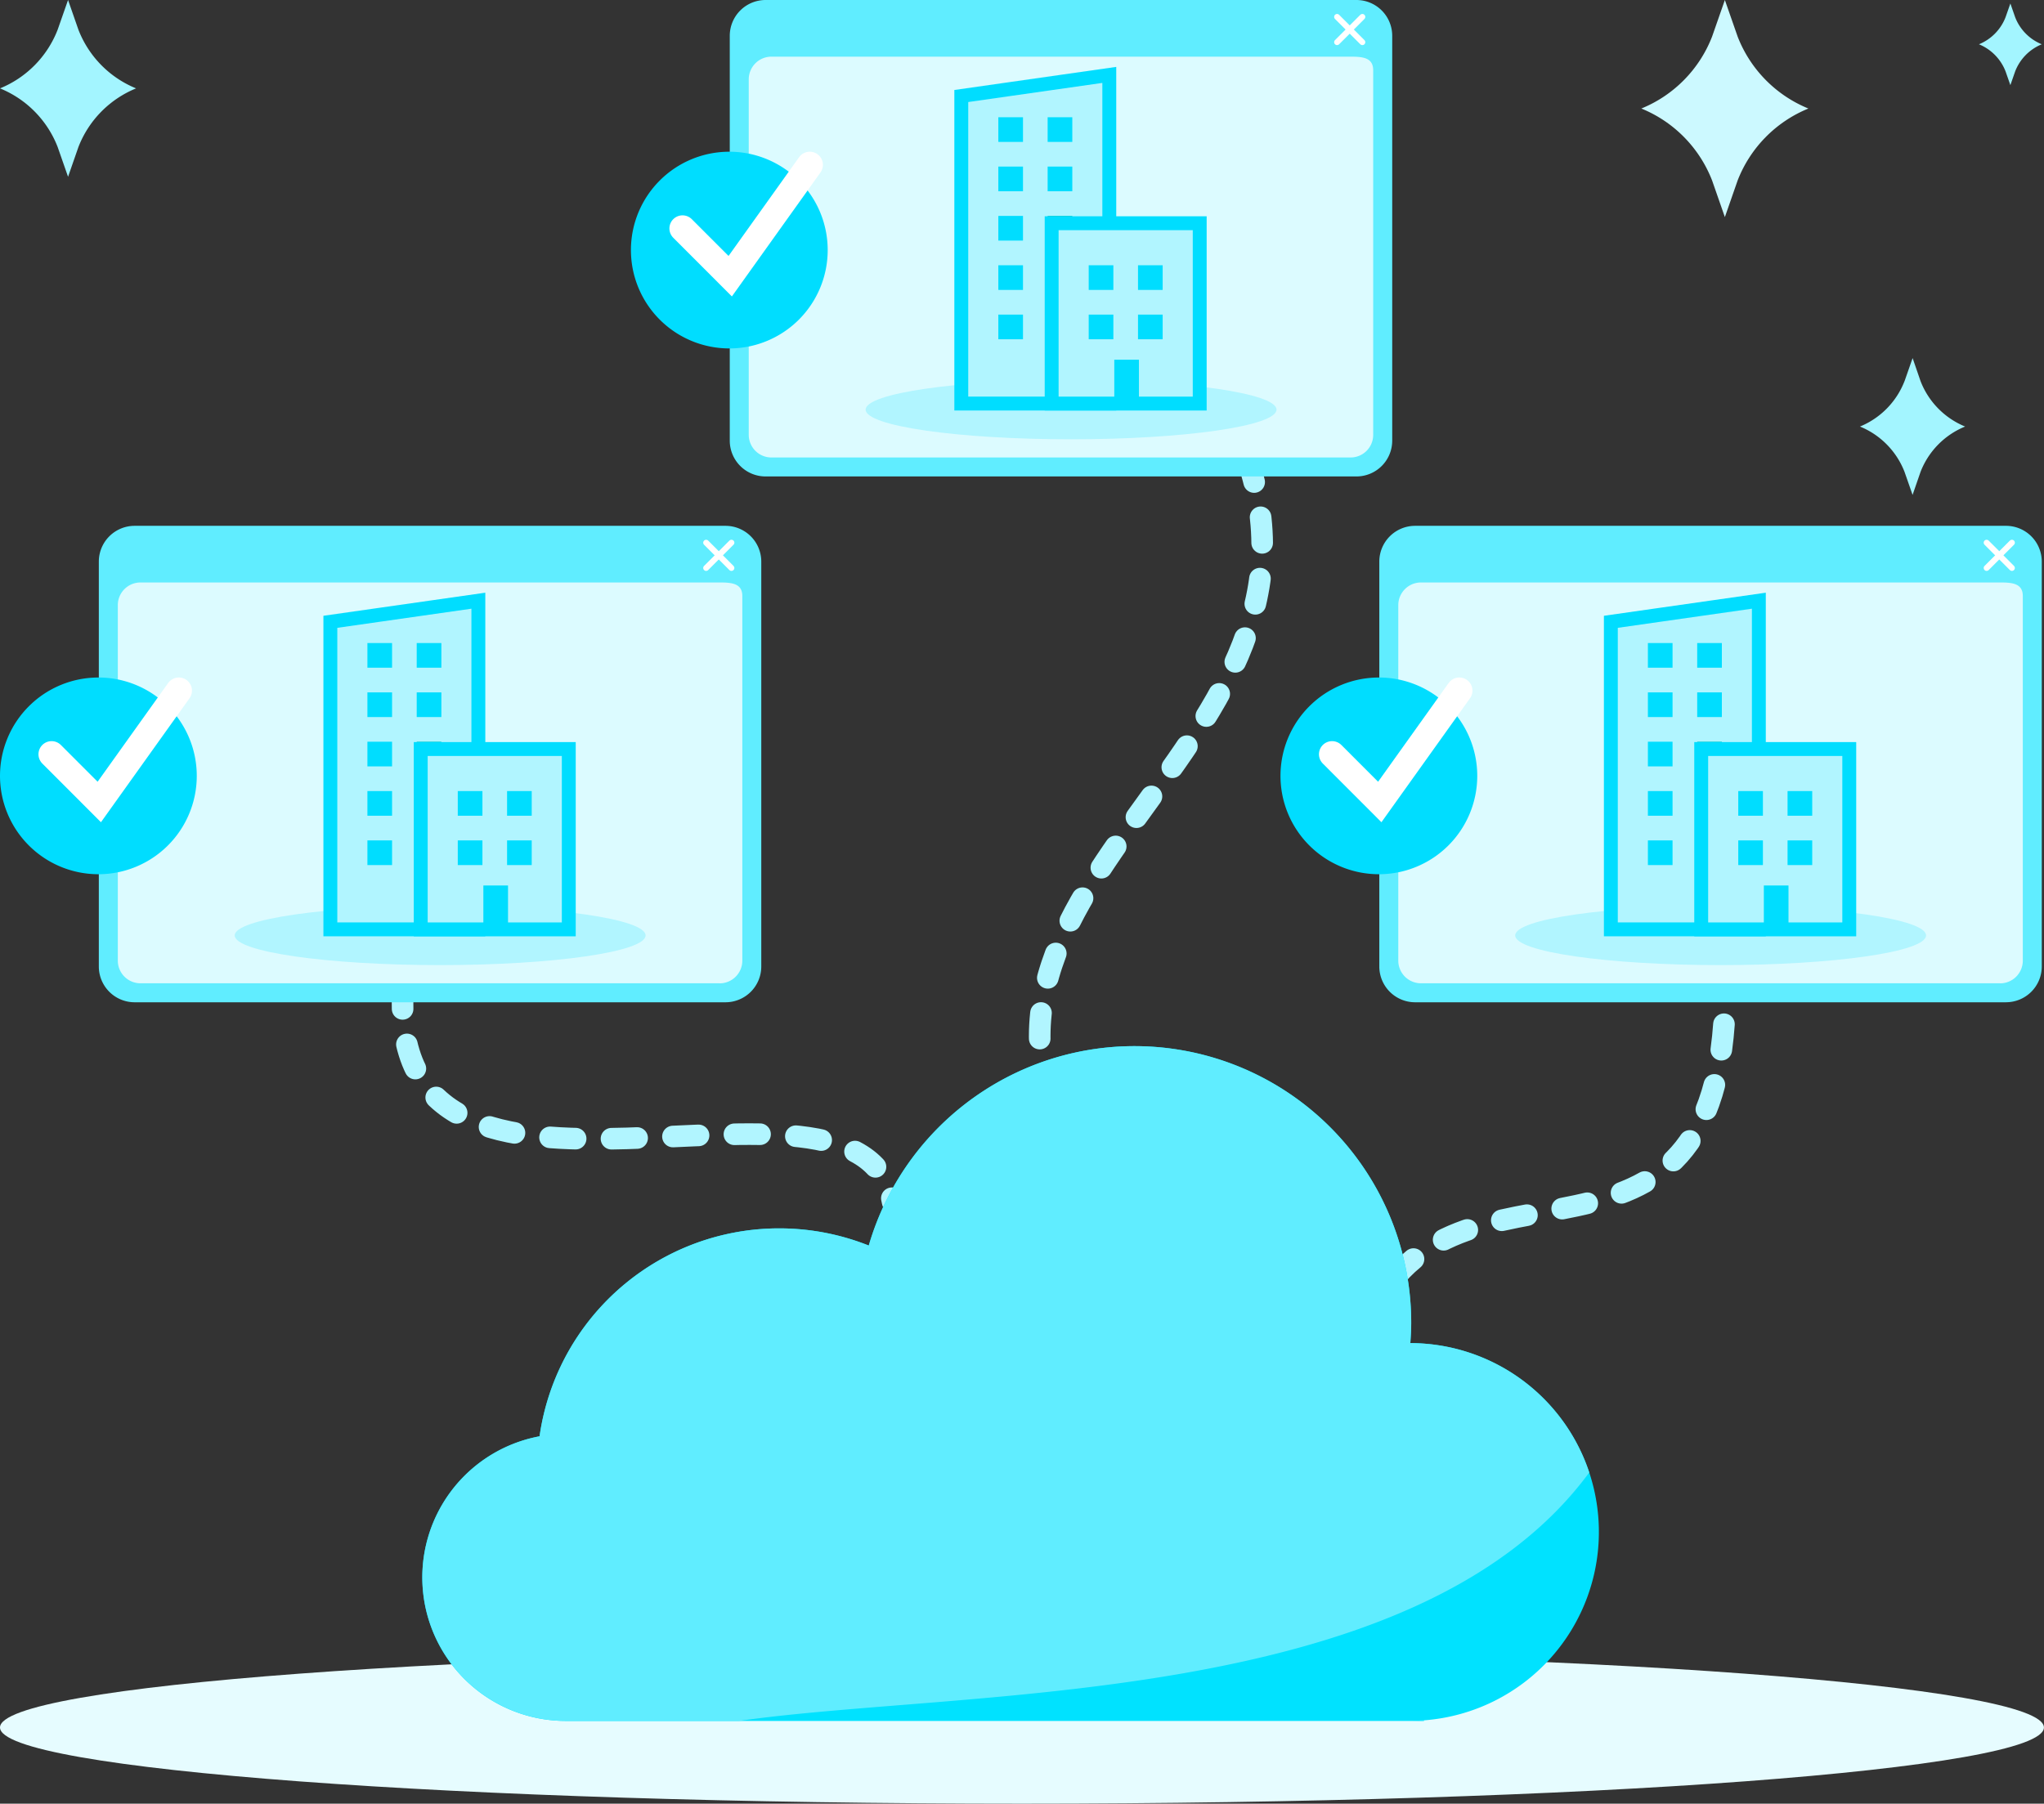 <svg id="SDN" xmlns="http://www.w3.org/2000/svg" xmlns:xlink="http://www.w3.org/1999/xlink" width="189.206" height="167" viewBox="0 0 189.206 167">
  <rect x="0" y="0" width="189.206" height="167" fill="#333333" stroke="none"/>
  <defs>
    <clipPath id="clip-path">
      <rect id="Rectangle_12366" data-name="Rectangle 12366" width="189.206" height="167" fill="none"/>
    </clipPath>
  </defs>
  <g id="Group_34793" data-name="Group 34793" clip-path="url(#clip-path)">
    <path id="Path_42444" data-name="Path 42444" d="M115.419,42.358c9.52,27.667-32.676,39.937-14.64,66.871" fill="none" stroke="#b1f5ff" stroke-linecap="round" stroke-width="2" stroke-dasharray="2.372 3.321"/>
    <path id="Path_42445" data-name="Path 42445" d="M37.348,91.042c-2.282,27.251,42.326,4.288,45.285,20.266" fill="none" stroke="#b1f5ff" stroke-linecap="round" stroke-width="2" stroke-dasharray="2.372 3.321"/>
    <path id="Path_42446" data-name="Path 42446" d="M159.666,89.145c1.141,32.966-23.481,15.667-32.194,31.562" fill="none" stroke="#b1f5ff" stroke-linecap="round" stroke-width="2" stroke-dasharray="2.372 3.321"/>
    <path id="Path_42447" data-name="Path 42447" d="M0,159.946C0,163.846,42.353,167,94.6,167s94.6-3.157,94.6-7.054S146.851,152.9,94.6,152.9,0,156.052,0,159.946" fill="#e6fcff"/>
    <path id="Path_42448" data-name="Path 42448" d="M158.486,3.377,159.665,0l1.178,3.377a11.8,11.8,0,0,0,6.554,6.671,11.813,11.813,0,0,0-6.554,6.67L159.665,20.1l-1.179-3.382a11.8,11.8,0,0,0-6.553-6.67,11.8,11.8,0,0,0,6.553-6.671" fill="#ccf9ff"/>
    <path id="Path_42449" data-name="Path 42449" d="M176.3,35.284l.744-2.129.733,2.129a7.446,7.446,0,0,0,4.126,4.209,7.429,7.429,0,0,0-4.126,4.2l-.736,2.128-.744-2.128a7.438,7.438,0,0,0-4.126-4.2,7.458,7.458,0,0,0,4.126-4.209" fill="#a3f5ff"/>
    <path id="Path_42450" data-name="Path 42450" d="M185.648,1.593l.445-1.269.443,1.269A4.424,4.424,0,0,0,189,4.1a4.444,4.444,0,0,0-2.464,2.51l-.443,1.272-.445-1.272a4.452,4.452,0,0,0-2.463-2.51,4.432,4.432,0,0,0,2.463-2.507" fill="#a3f5ff"/>
    <path id="Path_42451" data-name="Path 42451" d="M67.155,92.8H12.463a3.315,3.315,0,0,1-3.315-3.314V52a3.315,3.315,0,0,1,3.315-3.314H67.155A3.314,3.314,0,0,1,70.469,52V89.484A3.314,3.314,0,0,1,67.155,92.8" fill="#60edff"/>
    <path id="Path_42452" data-name="Path 42452" d="M66.614,91.042H13.005a2.1,2.1,0,0,1-2.1-2.1V56.03a2.1,2.1,0,0,1,2.1-2.1H66.614c1.157,0,2.1.1,2.1,1.257V88.947a2.1,2.1,0,0,1-2.1,2.1" fill="#dcfbff"/>
    <line id="Line_857" data-name="Line 857" x2="2.343" y2="2.343" transform="translate(65.364 50.246)" fill="none" stroke="#fff" stroke-linecap="round" stroke-width="0.541"/>
    <line id="Line_858" data-name="Line 858" x1="2.343" y2="2.343" transform="translate(65.364 50.246)" fill="none" stroke="#fff" stroke-linecap="round" stroke-width="0.541"/>
    <path id="Path_42453" data-name="Path 42453" d="M21.726,86.611c0,1.517,8.514,2.746,19.017,2.746S59.76,88.128,59.76,86.611s-8.515-2.744-19.017-2.744S21.726,85.1,21.726,86.611" fill="#b1f5ff"/>
    <path id="Path_42454" data-name="Path 42454" d="M30.58,86.049h13.7V55.618l-13.7,1.955Z" fill="#b1f5ff"/>
    <path id="Path_42455" data-name="Path 42455" d="M30.58,86.049h13.7V55.618l-13.7,1.955Z" fill="none" stroke="#0df" stroke-width="1.286"/>
    <rect id="Rectangle_12315" data-name="Rectangle 12315" width="2.282" height="2.284" transform="translate(38.574 77.812)" fill="#00c4c4"/>
    <rect id="Rectangle_12316" data-name="Rectangle 12316" width="2.282" height="2.284" transform="translate(34.01 77.812)" fill="#0df"/>
    <rect id="Rectangle_12317" data-name="Rectangle 12317" width="2.282" height="2.284" transform="translate(38.574 73.244)" fill="#00c4c4"/>
    <rect id="Rectangle_12318" data-name="Rectangle 12318" width="2.282" height="2.284" transform="translate(34.01 73.244)" fill="#0df"/>
    <rect id="Rectangle_12319" data-name="Rectangle 12319" width="2.282" height="2.284" transform="translate(38.574 68.675)" fill="#00c4c4"/>
    <rect id="Rectangle_12320" data-name="Rectangle 12320" width="2.282" height="2.284" transform="translate(34.01 68.675)" fill="#0df"/>
    <rect id="Rectangle_12321" data-name="Rectangle 12321" width="2.282" height="2.284" transform="translate(38.574 64.107)" fill="#0df"/>
    <rect id="Rectangle_12322" data-name="Rectangle 12322" width="2.282" height="2.284" transform="translate(34.01 64.107)" fill="#0df"/>
    <rect id="Rectangle_12323" data-name="Rectangle 12323" width="2.282" height="2.284" transform="translate(38.574 59.538)" fill="#0df"/>
    <rect id="Rectangle_12324" data-name="Rectangle 12324" width="2.282" height="2.284" transform="translate(34.01 59.538)" fill="#0df"/>
    <rect id="Rectangle_12325" data-name="Rectangle 12325" width="13.705" height="16.698" transform="translate(38.945 69.352)" fill="#b1f5ff"/>
    <rect id="Rectangle_12326" data-name="Rectangle 12326" width="13.705" height="16.698" transform="translate(38.945 69.352)" fill="none" stroke="#0df" stroke-width="1.286"/>
    <rect id="Rectangle_12327" data-name="Rectangle 12327" width="2.282" height="2.284" transform="translate(46.938 77.812)" fill="#0df"/>
    <rect id="Rectangle_12328" data-name="Rectangle 12328" width="2.282" height="2.284" transform="translate(42.375 77.812)" fill="#0df"/>
    <rect id="Rectangle_12329" data-name="Rectangle 12329" width="2.282" height="2.284" transform="translate(46.938 73.244)" fill="#0df"/>
    <rect id="Rectangle_12330" data-name="Rectangle 12330" width="2.282" height="3.806" transform="translate(44.743 81.986)" fill="#0df"/>
    <rect id="Rectangle_12331" data-name="Rectangle 12331" width="2.282" height="2.284" transform="translate(42.375 73.244)" fill="#0df"/>
    <path id="Path_42456" data-name="Path 42456" d="M18.214,71.837A9.107,9.107,0,1,1,9.107,62.73a9.107,9.107,0,0,1,9.107,9.107" fill="#0df"/>
    <path id="Path_42457" data-name="Path 42457" d="M4.776,69.836,9.19,74.255l7.365-10.311" fill="none" stroke="#fff" stroke-linecap="round" stroke-width="2.43"/>
    <path id="Path_42458" data-name="Path 42458" d="M185.686,92.8H130.993a3.315,3.315,0,0,1-3.315-3.314V52a3.315,3.315,0,0,1,3.315-3.314h54.693A3.313,3.313,0,0,1,189,52V89.484a3.313,3.313,0,0,1-3.313,3.314" fill="#60edff"/>
    <path id="Path_42459" data-name="Path 42459" d="M185.144,91.042H131.535a2.1,2.1,0,0,1-2.1-2.1V56.03a2.1,2.1,0,0,1,2.1-2.1h53.609c1.157,0,2.1.1,2.1,1.257V88.947a2.1,2.1,0,0,1-2.1,2.1" fill="#dcfbff"/>
    <line id="Line_859" data-name="Line 859" x2="2.343" y2="2.343" transform="translate(183.894 50.246)" fill="none" stroke="#fff" stroke-linecap="round" stroke-width="0.541"/>
    <line id="Line_860" data-name="Line 860" x1="2.343" y2="2.343" transform="translate(183.894 50.246)" fill="none" stroke="#fff" stroke-linecap="round" stroke-width="0.541"/>
    <path id="Path_42460" data-name="Path 42460" d="M140.256,86.611c0,1.517,8.514,2.746,19.017,2.746s19.017-1.229,19.017-2.746-8.515-2.744-19.017-2.744-19.017,1.228-19.017,2.744" fill="#b1f5ff"/>
    <path id="Path_42461" data-name="Path 42461" d="M149.111,86.049h13.7V55.618l-13.7,1.955Z" fill="#b1f5ff"/>
    <path id="Path_42462" data-name="Path 42462" d="M149.111,86.049h13.7V55.618l-13.7,1.955Z" fill="none" stroke="#0df" stroke-width="1.286"/>
    <rect id="Rectangle_12332" data-name="Rectangle 12332" width="2.282" height="2.284" transform="translate(157.104 77.812)" fill="#00c4c4"/>
    <rect id="Rectangle_12333" data-name="Rectangle 12333" width="2.282" height="2.284" transform="translate(152.54 77.812)" fill="#0df"/>
    <rect id="Rectangle_12334" data-name="Rectangle 12334" width="2.282" height="2.284" transform="translate(157.104 73.244)" fill="#00c4c4"/>
    <rect id="Rectangle_12335" data-name="Rectangle 12335" width="2.282" height="2.284" transform="translate(152.54 73.244)" fill="#0df"/>
    <rect id="Rectangle_12336" data-name="Rectangle 12336" width="2.282" height="2.284" transform="translate(157.104 68.675)" fill="#00c4c4"/>
    <rect id="Rectangle_12337" data-name="Rectangle 12337" width="2.282" height="2.284" transform="translate(152.54 68.675)" fill="#0df"/>
    <rect id="Rectangle_12338" data-name="Rectangle 12338" width="2.282" height="2.284" transform="translate(157.104 64.107)" fill="#0df"/>
    <rect id="Rectangle_12339" data-name="Rectangle 12339" width="2.282" height="2.284" transform="translate(152.54 64.107)" fill="#0df"/>
    <rect id="Rectangle_12340" data-name="Rectangle 12340" width="2.282" height="2.284" transform="translate(157.104 59.538)" fill="#0df"/>
    <rect id="Rectangle_12341" data-name="Rectangle 12341" width="2.282" height="2.284" transform="translate(152.54 59.538)" fill="#0df"/>
    <rect id="Rectangle_12342" data-name="Rectangle 12342" width="13.705" height="16.698" transform="translate(157.475 69.352)" fill="#b1f5ff"/>
    <rect id="Rectangle_12343" data-name="Rectangle 12343" width="13.705" height="16.698" transform="translate(157.475 69.352)" fill="none" stroke="#0df" stroke-width="1.286"/>
    <rect id="Rectangle_12344" data-name="Rectangle 12344" width="2.282" height="2.284" transform="translate(165.469 77.812)" fill="#0df"/>
    <rect id="Rectangle_12345" data-name="Rectangle 12345" width="2.282" height="2.284" transform="translate(160.905 77.812)" fill="#0df"/>
    <rect id="Rectangle_12346" data-name="Rectangle 12346" width="2.282" height="2.284" transform="translate(165.469 73.244)" fill="#0df"/>
    <rect id="Rectangle_12347" data-name="Rectangle 12347" width="2.282" height="3.806" transform="translate(163.273 81.986)" fill="#0df"/>
    <rect id="Rectangle_12348" data-name="Rectangle 12348" width="2.282" height="2.284" transform="translate(160.905 73.244)" fill="#0df"/>
    <path id="Path_42463" data-name="Path 42463" d="M136.744,71.837a9.107,9.107,0,1,1-9.107-9.107,9.107,9.107,0,0,1,9.107,9.107" fill="#0df"/>
    <path id="Path_42464" data-name="Path 42464" d="M123.306,69.836l4.414,4.419,7.365-10.311" fill="none" stroke="#fff" stroke-linecap="round" stroke-width="2.43"/>
    <path id="Path_42465" data-name="Path 42465" d="M125.559,44.114H70.867A3.315,3.315,0,0,1,67.552,40.8V3.314A3.315,3.315,0,0,1,70.867,0h54.692a3.314,3.314,0,0,1,3.314,3.314V40.8a3.314,3.314,0,0,1-3.314,3.314" fill="#60edff"/>
    <path id="Path_42466" data-name="Path 42466" d="M125.018,42.358H71.409a2.1,2.1,0,0,1-2.1-2.1V7.346a2.1,2.1,0,0,1,2.1-2.1h53.609c1.156,0,2.094.1,2.094,1.257V40.264a2.094,2.094,0,0,1-2.094,2.094" fill="#dcfbff"/>
    <line id="Line_861" data-name="Line 861" x2="2.343" y2="2.343" transform="translate(123.767 1.563)" fill="none" stroke="#fff" stroke-linecap="round" stroke-width="0.541"/>
    <line id="Line_862" data-name="Line 862" x1="2.343" y2="2.343" transform="translate(123.767 1.563)" fill="none" stroke="#fff" stroke-linecap="round" stroke-width="0.541"/>
    <path id="Path_42467" data-name="Path 42467" d="M80.129,37.928c0,1.517,8.514,2.746,19.017,2.746s19.017-1.229,19.017-2.746-8.515-2.744-19.017-2.744-19.017,1.228-19.017,2.744" fill="#b1f5ff"/>
    <path id="Path_42468" data-name="Path 42468" d="M88.984,37.366h13.7V6.935L88.984,8.89Z" fill="#b1f5ff"/>
    <path id="Path_42469" data-name="Path 42469" d="M88.984,37.366h13.7V6.935L88.984,8.89Z" fill="none" stroke="#0df" stroke-width="1.286"/>
    <rect id="Rectangle_12349" data-name="Rectangle 12349" width="2.282" height="2.284" transform="translate(96.977 29.129)" fill="#00c4c4"/>
    <rect id="Rectangle_12350" data-name="Rectangle 12350" width="2.282" height="2.284" transform="translate(92.413 29.129)" fill="#0df"/>
    <rect id="Rectangle_12351" data-name="Rectangle 12351" width="2.282" height="2.284" transform="translate(96.977 24.56)" fill="#00c4c4"/>
    <rect id="Rectangle_12352" data-name="Rectangle 12352" width="2.282" height="2.284" transform="translate(92.413 24.56)" fill="#0df"/>
    <rect id="Rectangle_12353" data-name="Rectangle 12353" width="2.282" height="2.284" transform="translate(96.977 19.992)" fill="#00c4c4"/>
    <rect id="Rectangle_12354" data-name="Rectangle 12354" width="2.282" height="2.284" transform="translate(92.413 19.992)" fill="#0df"/>
    <rect id="Rectangle_12355" data-name="Rectangle 12355" width="2.282" height="2.284" transform="translate(96.977 15.423)" fill="#0df"/>
    <rect id="Rectangle_12356" data-name="Rectangle 12356" width="2.282" height="2.284" transform="translate(92.413 15.423)" fill="#0df"/>
    <rect id="Rectangle_12357" data-name="Rectangle 12357" width="2.282" height="2.284" transform="translate(96.977 10.855)" fill="#0df"/>
    <rect id="Rectangle_12358" data-name="Rectangle 12358" width="2.282" height="2.284" transform="translate(92.413 10.855)" fill="#0df"/>
    <rect id="Rectangle_12359" data-name="Rectangle 12359" width="13.705" height="16.698" transform="translate(97.348 20.668)" fill="#b1f5ff"/>
    <rect id="Rectangle_12360" data-name="Rectangle 12360" width="13.705" height="16.698" transform="translate(97.348 20.668)" fill="none" stroke="#0df" stroke-width="1.286"/>
    <rect id="Rectangle_12361" data-name="Rectangle 12361" width="2.282" height="2.284" transform="translate(105.342 29.129)" fill="#0df"/>
    <rect id="Rectangle_12362" data-name="Rectangle 12362" width="2.282" height="2.284" transform="translate(100.778 29.129)" fill="#0df"/>
    <rect id="Rectangle_12363" data-name="Rectangle 12363" width="2.282" height="2.284" transform="translate(105.342 24.56)" fill="#0df"/>
    <rect id="Rectangle_12364" data-name="Rectangle 12364" width="2.282" height="3.806" transform="translate(103.146 33.303)" fill="#0df"/>
    <rect id="Rectangle_12365" data-name="Rectangle 12365" width="2.282" height="2.284" transform="translate(100.778 24.56)" fill="#0df"/>
    <path id="Path_42470" data-name="Path 42470" d="M76.617,23.154a9.107,9.107,0,1,1-9.107-9.107,9.107,9.107,0,0,1,9.107,9.107" fill="#0df"/>
    <path id="Path_42471" data-name="Path 42471" d="M63.179,21.153l4.414,4.419,7.365-10.311" fill="none" stroke="#fff" stroke-linecap="round" stroke-width="2.43"/>
    <path id="Path_42472" data-name="Path 42472" d="M5.337,2.75,6.3,0l.958,2.75a9.616,9.616,0,0,0,5.338,5.433,9.617,9.617,0,0,0-5.338,5.432L6.3,16.368l-.961-2.753A9.613,9.613,0,0,0,0,8.183,9.611,9.611,0,0,0,5.337,2.75" fill="#a3f5ff"/>
    <path id="Path_42473" data-name="Path 42473" d="M49.946,132.978a22.406,22.406,0,0,1,30.472-17.654,25.616,25.616,0,0,1,50.213,7.156c0,.631-.04,1.26-.082,1.877h.082a17.488,17.488,0,0,1,1.2,34.926l-.035.057H52.384a13.29,13.29,0,0,1-2.429-26.357Z" fill="#00e2ff"/>
    <path id="Path_42474" data-name="Path 42474" d="M147.114,136.341a17.482,17.482,0,0,0-16.482-11.984h-.082c.042-.617.082-1.246.082-1.877a25.616,25.616,0,0,0-50.213-7.156,22.406,22.406,0,0,0-30.472,17.654l.008.006a13.29,13.29,0,0,0,2.43,26.356H68.4c20.98-3.007,62.607-1.111,78.71-23" fill="#60edff"/>
    <path id="Path_42475" data-name="Path 42475" d="M130.518,159.34h1.28l.035-.057c.045,0,.088-.013.132-.016-.48.033-.958.073-1.447.073" fill="#60edff"/>
  </g>
</svg>
